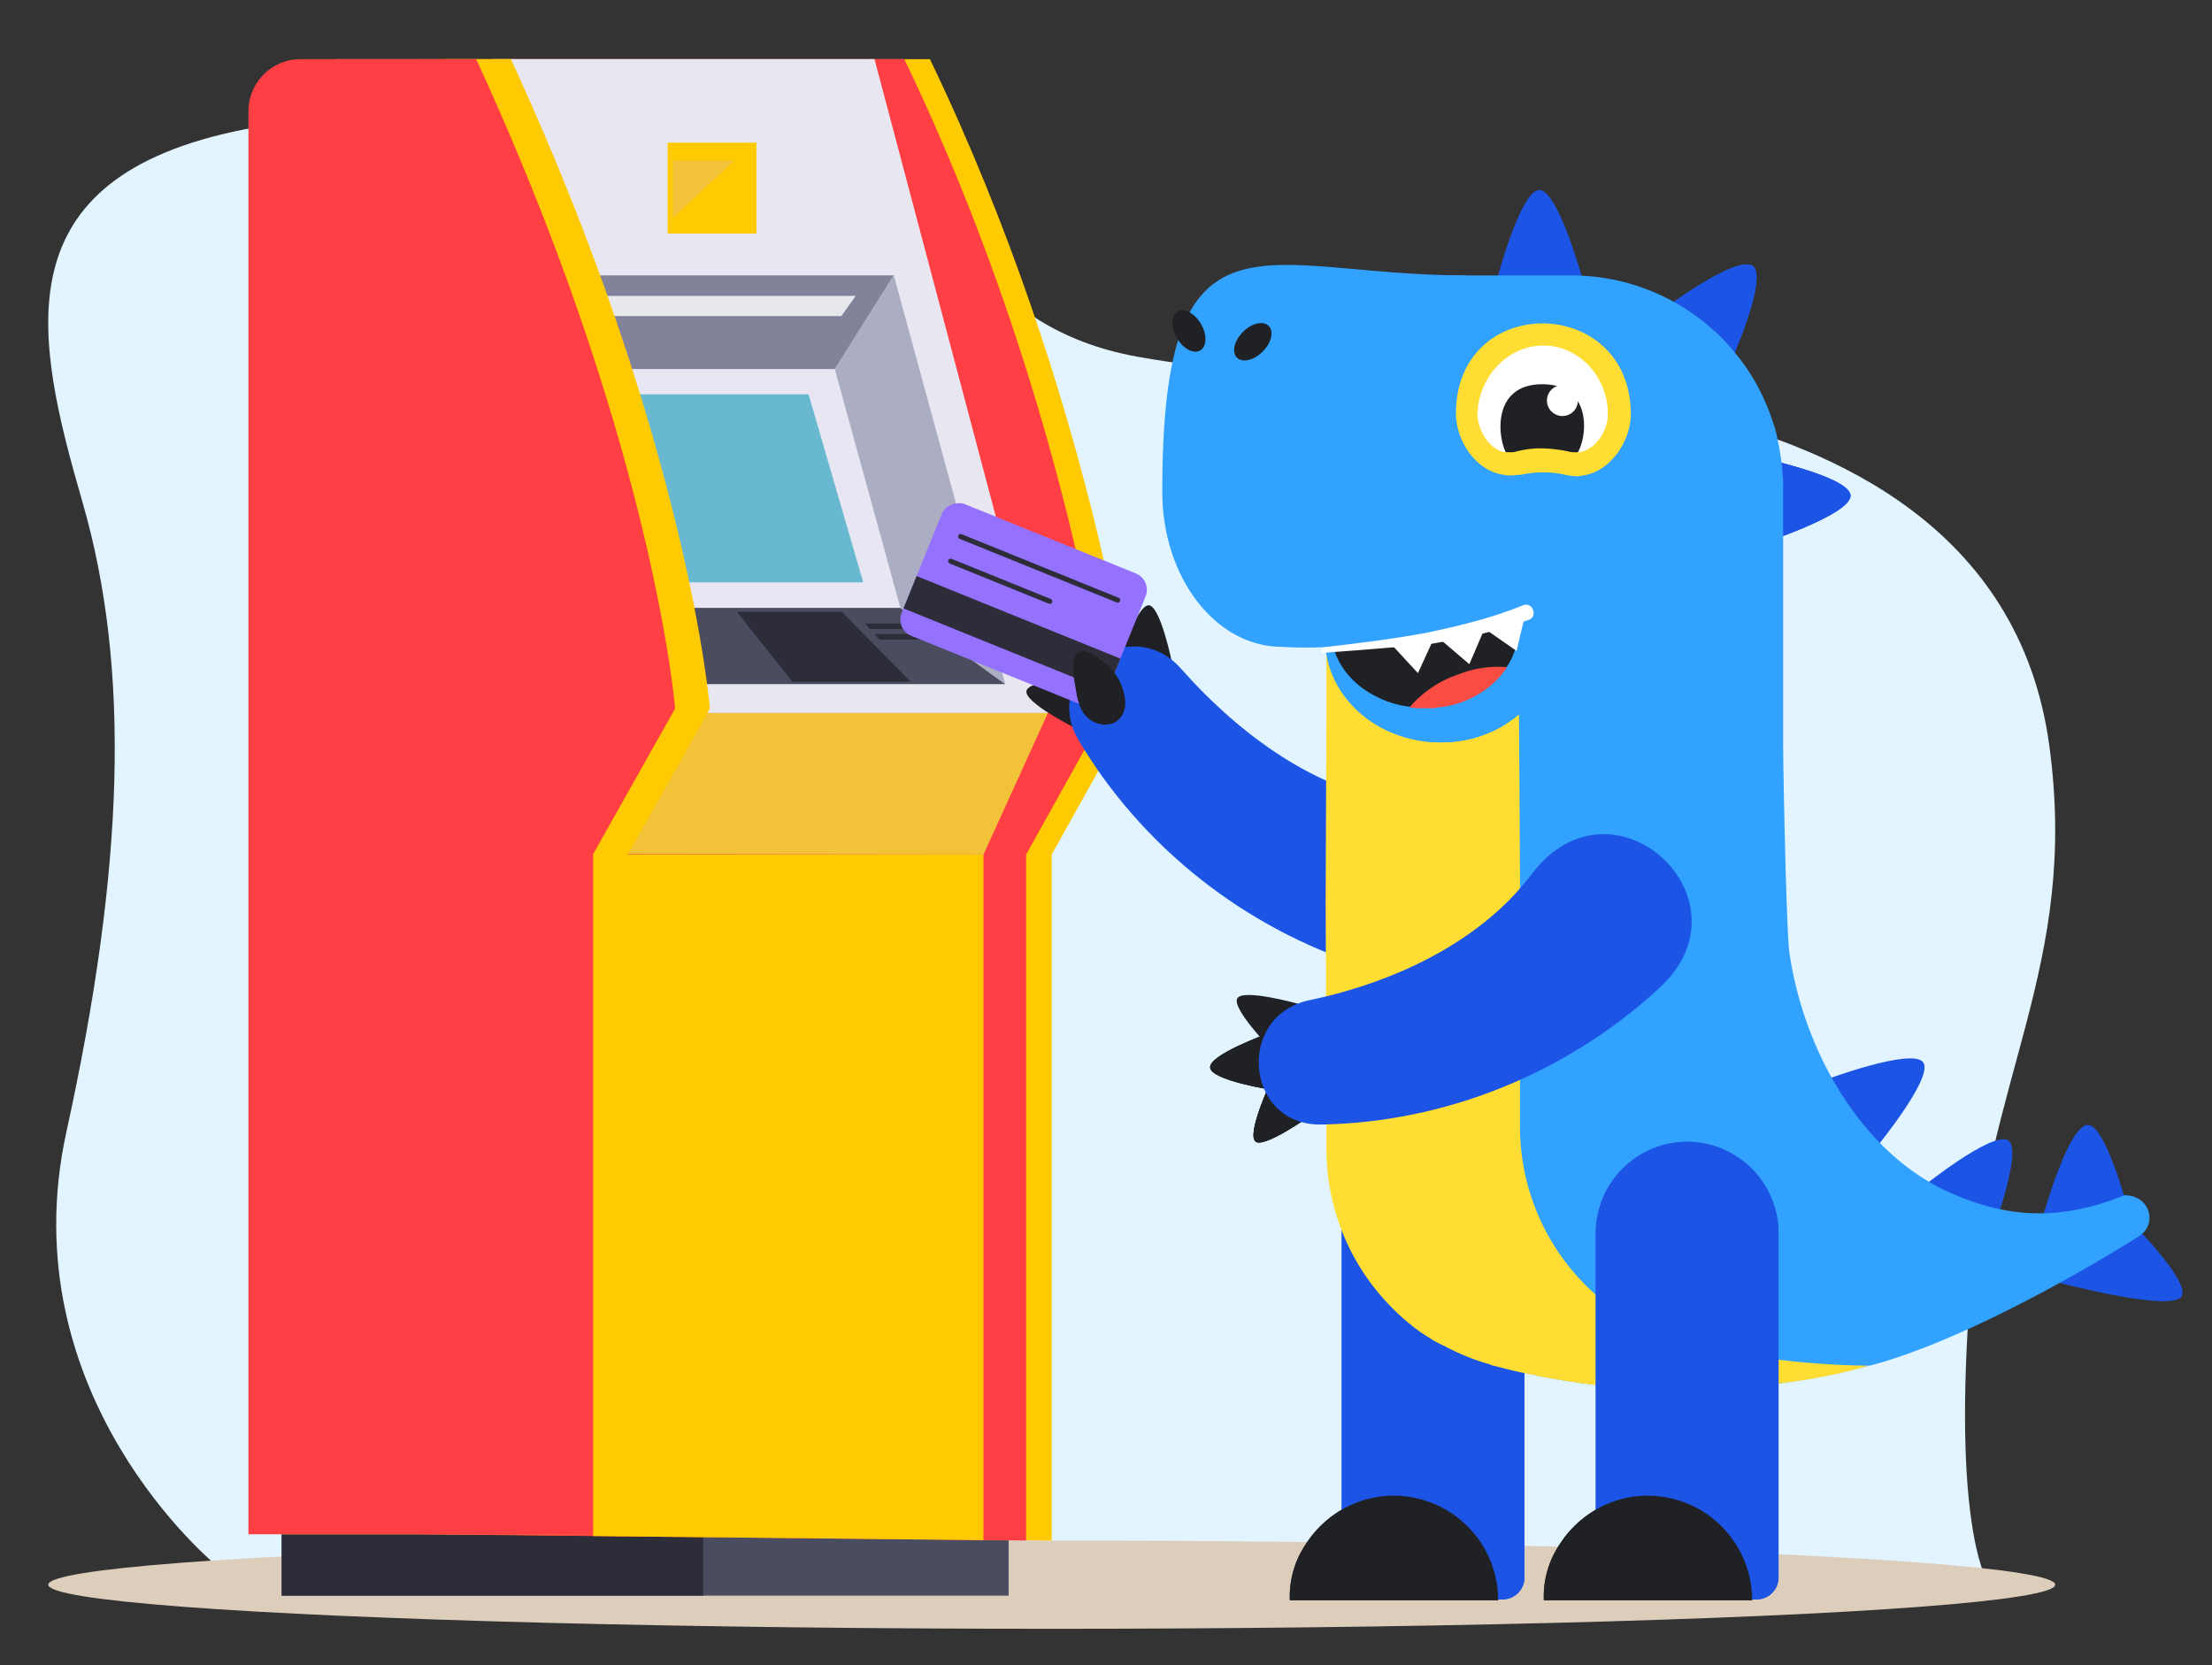 <svg xmlns="http://www.w3.org/2000/svg" viewBox="0 0 1757.65 1323.33"><rect x="0" y="0" width="1757.65" height="1323.33" fill="#333333" stroke="none"/><defs><style>.cls-1{fill:#e1f4ff;}.cls-1,.cls-10,.cls-11,.cls-13,.cls-15,.cls-17,.cls-18,.cls-19,.cls-20,.cls-23,.cls-24,.cls-25,.cls-26,.cls-5,.cls-6,.cls-7,.cls-8,.cls-9{fill-rule:evenodd;}.cls-2{fill:#ddcebb;}.cls-24,.cls-3{fill:#4a4c60;}.cls-25,.cls-4{fill:#2d2d3a;}.cls-21,.cls-5{fill:#ffcb00;}.cls-6{fill:#ff3f43;}.cls-7{fill:#e8e6f1;}.cls-14,.cls-8{fill:#202124;}.cls-9{fill:#1c55e5;}.cls-10,.cls-12{fill:#31a2ff;}.cls-11{fill:#fd3;}.cls-13{fill:#f94c43;}.cls-15,.cls-16{fill:#fff;}.cls-17{fill:#82839b;}.cls-18{fill:#e8e6f3;}.cls-19{fill:#68b9d0;}.cls-20{fill:#e7e8ec;}.cls-22,.cls-28{fill:none;}.cls-22{stroke:#fdec77;stroke-miterlimit:10;stroke-width:0.44px;}.cls-23{fill:#f2c238;}.cls-26{fill:#abadc3;}.cls-27{fill:#9471ff;}.cls-28{stroke:#2d2d3a;stroke-linecap:round;stroke-linejoin:round;stroke-width:4.02px;}</style></defs><g id="Layer_2" data-name="Layer 2"><path class="cls-1" d="M172.28,1244.28S6.6,1109.59,52.8,899.3s51-368,12.75-500.24S.23,141,194.59,102.74,635.88,98,696.42,131.42s79.65,128.78,207.1,152,347.3,21.64,447.66,47.13,253.31,85.83,277.2,262-51,262.28-63.72,445.43,15.93,221.38,15.93,221.38Z"/><ellipse class="cls-2" cx="835.69" cy="1259.34" rx="797.37" ry="35.05"/><rect class="cls-3" x="223.8" y="1219.26" width="577.65" height="48.79"/><rect class="cls-4" x="223.8" y="1219.26" width="334.95" height="48.79"/><path class="cls-5" d="M835.69,1224.29V679.1l63.92-114.66S868.34,316,738.91,47H353.23V1219.26Z"/><path class="cls-6" d="M815.34,1224.29V679.1l63.92-114.66S848,316,718.56,47H332.88V1219.26Z"/><polygon class="cls-7" points="694.87 46.95 832.67 566.62 552.08 566.62 391.66 46.95 694.87 46.95"/><path class="cls-8" d="M889.3,523.48l41.84,2.46S921.91,481,912.68,481,889.3,523.48,889.3,523.48Z"/><path class="cls-8" d="M858.08,541.68l37.54-24s-35.69-33.23-44.3-27.69S858.08,541.68,858.08,541.68Z"/><path class="cls-8" d="M854.39,578.6,863,538s-45.53,1.85-47.38,11.08S854.39,578.6,854.39,578.6Z"/><path class="cls-9" d="M1178.47,697.59v1.85c-.61,49.22-48,83.68-94.76,68.3-96-30.77-176.58-95.37-226.43-179.06-31.37-52.29,41.23-102.75,81.22-57.21,48,54.13,109.33,97.79,173.94,105.79,36.31,4.92,66,23.42,66,60.33Z"/><g id="Слой_1"><path class="cls-9" d="M1488.24,915.18,1448,859s71.21-26.86,80.16-14.8S1488.24,915.18,1488.24,915.18Z"/><path class="cls-9" d="M1373.79,290.88l-54.14-43.68s60.91-45.53,73.22-35.69S1373.79,290.88,1373.79,290.88Z"/><path class="cls-9" d="M1398.41,432.4l-3.7-69.53s74.45,15.39,75.69,30.77c.61,15.38-72,38.76-72,38.76Z"/><path class="cls-9" d="M1373.79,290.88l-54.14-43.68s60.91-45.53,73.22-35.69S1373.79,290.88,1373.79,290.88Z"/><path class="cls-9" d="M1398.41,432.4l-3.7-69.53s74.45,15.39,75.69,30.77c.61,15.38-72,38.76-72,38.76Z"/><path class="cls-9" d="M1373.79,290.88l-54.14-43.68s60.91-45.53,73.22-35.69S1373.79,290.88,1373.79,290.88Z"/><path class="cls-9" d="M1398.41,432.4l-3.7-69.53s74.45,15.39,75.69,30.77c.61,15.38-72,38.76-72,38.76Z"/><path class="cls-9" d="M1686.52,964.05l-55.59,54s95,25.59,102.65,12.05C1740.81,1017,1686.52,964.05,1686.52,964.05Z"/><path class="cls-9" d="M1580.44,986.34l-56-40.61s59.07-48,71.38-39.38S1580.44,986.34,1580.44,986.34Z"/><path class="cls-9" d="M1692.69,967.77l-69.45-.78s20.27-73.19,35.83-73.06C1674.05,894.25,1692.69,967.77,1692.69,967.77Z"/><path class="cls-9" d="M1194.13,1271.05h-128V980a72.74,72.74,0,0,1,72.6-72.6h0a72.74,72.74,0,0,1,72.61,72.6v274.42a17.5,17.5,0,0,1-17.23,16.62Z"/><path class="cls-8" d="M1037.84,1226.75c14.77-22.77,40.61-38.15,69.53-38.15a83.11,83.11,0,0,1,83.07,83.06H1024.92a74.26,74.26,0,0,1,12.92-44.91Z"/><path class="cls-9" d="M1194.13,1271.05h-128V980a72.74,72.74,0,0,1,72.6-72.6h0a72.74,72.74,0,0,1,72.61,72.6v274.42a17.5,17.5,0,0,1-17.23,16.62Z"/><path class="cls-8" d="M1037.84,1226.75c14.77-22.77,40.61-38.15,69.53-38.15a83.11,83.11,0,0,1,83.07,83.06H1024.92a74.26,74.26,0,0,1,12.92-44.91Z"/><path class="cls-9" d="M1258.32,224.77h-69.53s19.07-73.83,34.45-73.83C1238.63,151.55,1258.32,224.77,1258.32,224.77Z"/><path class="cls-10" d="M1699.51,982.51c-67.69,42.46-154,87.33-213.73,102.71h-.62c-3.69,1.24-8,1.86-11.68,3.08-31.39,7.39-61.54,12.31-89.84,14.15-2.47,0-4.93.62-7.39.62H1367a32.26,32.26,0,0,0-8,.62,60.32,60.32,0,0,0-10.47.61H1333.8a554.17,554.17,0,0,1-120.6-12.92c-9.84-2.46-18.45-4.3-25.84-6.16-1.23,0-1.85-.6-2.46-.6s-.62,0-1.23-.62a175.27,175.27,0,0,1-31.38-12.31,38.32,38.32,0,0,1-4.93-2.45l-3.68-1.86c-2.47-1.22-4.93-3.07-7.39-4.3a114.2,114.2,0,0,1-14.15-9.85.6.6,0,0,1-.61-.61c-2.46-2.46-5.54-4.3-8-6.76a179,179,0,0,1-57.84-113.23c-.62-6.15-1.23-12.92-1.23-19.06V570.23h0v-56s-4.32-239.34,17.84-260.88a127.38,127.38,0,0,1,38.76-25.22c3.7-1.24,7.39-3.09,11.08-3.69,7.38-2.46,15.38-3.7,23.38-4.92a81.83,81.83,0,0,1,12.31-.62h91.06a167.92,167.92,0,0,1,110.76,41.84,135.37,135.37,0,0,1,18.46,19.07c14.15,16.61,24.6,36.3,31.37,57.83a71.7,71.7,0,0,1,3.08,12.31,166.12,166.12,0,0,1,3.69,25.22,90.45,90.45,0,0,1,.62,12.93V590.53c0,19.08,2.46,147.06,4.92,166.13,11.21,78.14,57.45,161,130,192.18,38.82,16.69,80.92,23.56,136.08,1.06h.62C1708.12,949.9,1714.89,972.66,1699.51,982.51Z"/><path class="cls-11" d="M1337,1065.54c-22.15-6.77-43.07-16.61-61.53-30.76h-.61a.61.61,0,0,1-.62-.62,178.18,178.18,0,0,1-66.45-139.06V700.05l-1.23-211.66c-42.46,16-94.14,25.23-152.59,26.46V569h0l-.62,147.67.62,144V873h0v40a178.9,178.9,0,0,0,59.07,132.9,91.18,91.18,0,0,0,8,6.77.6.6,0,0,1,.62.61,116.84,116.84,0,0,0,14.15,9.85,47.06,47.06,0,0,0,7.38,4.31l3.7,1.84c1.84.62,3.07,1.85,4.92,2.46a174.52,174.52,0,0,0,31.38,12.31c.61,0,.61,0,1.23.61.61,0,1.84.62,2.46.62,7.38,1.84,16,4.31,25.84,6.15a554.1,554.1,0,0,0,120.6,12.92h14.77a60.26,60.26,0,0,0,10.46-.61,34.88,34.88,0,0,0,8-.62h9.22a30.22,30.22,0,0,0,7.39-.61h.61c28.92-2.46,66.46-6.77,100.91-17.23h.62c-67.69-.62-119.37-11.69-148.29-19.69Z"/><ellipse class="cls-12" cx="1145.52" cy="507.47" rx="89.83" ry="82.45"/><path class="cls-8" d="M1213.82,501.31a51.09,51.09,0,0,1-8.62,28.31A67.53,67.53,0,0,1,1188,547.46c-.61.62-1.23.62-1.84,1.23a75.42,75.42,0,0,1-35.69,12.92c-1.23,0-2.46.62-4.3.62h-12.31c-1.85,0-4.31-.62-6.15-.62a76.27,76.27,0,0,1-29.54-9.84c-.61,0-.61-.62-1.23-.62-19.07-11.07-31.38-29.53-31.38-49.84,0-33.84,33.23-61.53,73.84-61.53C1180.59,440.4,1213.82,467.47,1213.82,501.31Z"/><path class="cls-13" d="M1205.2,530.23A67.72,67.72,0,0,1,1188,548.08c-.61.61-1.23.61-1.84,1.23a75.53,75.53,0,0,1-35.69,12.92c-1.23,0-2.46.61-4.3.61h-12.31c-1.85,0-4.31-.61-6.15-.61a87.46,87.46,0,0,1,39.37-26.46,83.68,83.68,0,0,1,38.15-5.54Z"/><path class="cls-9" d="M1396,1271.05H1268V980a72.74,72.74,0,0,1,72.61-72.6h0a72.74,72.74,0,0,1,72.6,72.6v274.42A17.49,17.49,0,0,1,1396,1271.05Z"/><path class="cls-8" d="M1239.66,1226.75c14.77-22.77,40.61-38.15,69.53-38.15a83.1,83.1,0,0,1,83.06,83.06H1226.74A74.19,74.19,0,0,1,1239.66,1226.75Z"/><ellipse class="cls-14" cx="995.48" cy="271.6" rx="17.84" ry="11.08" transform="translate(99.52 783.46) rotate(-45)"/><polygon class="cls-15" points="1146.13 505.01 1184.28 496.39 1171.36 526.54 1146.13 505.01"/><polygon class="cls-15" points="1117.22 509.31 1152.9 503.77 1139.37 533.31 1117.22 509.31"/><polygon class="cls-15" points="1176.9 498.85 1210.74 485.93 1203.36 517.31 1176.9 498.85"/><path id="mouth" class="cls-15" d="M1056.92,514.23c25.84-3.07,52.3-6.76,78.14-11.69,25.84-5.53,51.07-11.69,75.07-21.53h0a5.91,5.91,0,0,1,8,3.69c1.24,3.69,0,6.77-3.69,8h0c-25.84,9.23-51.68,14.77-78.14,19.08s-52.92,7.38-79.37,9.22a2.91,2.91,0,0,1-3.08-3.07c.62-2.46,1.85-3.7,3.08-3.7Z"/><ellipse class="cls-12" cx="1145.52" cy="507.47" rx="89.83" ry="82.45"/><path class="cls-8" d="M1213.82,501.31a51.09,51.09,0,0,1-8.62,28.31A67.53,67.53,0,0,1,1188,547.46c-.61.62-1.23.62-1.84,1.23a75.42,75.42,0,0,1-35.69,12.92c-1.23,0-2.46.62-4.3.62h-12.31c-1.85,0-4.31-.62-6.15-.62a76.27,76.27,0,0,1-29.54-9.84c-.61,0-.61-.62-1.23-.62-19.07-11.07-31.38-29.53-31.38-49.84,0-33.84,33.23-61.53,73.84-61.53C1180.59,440.4,1213.82,467.47,1213.82,501.31Z"/><path class="cls-13" d="M1205.2,530.23A67.72,67.72,0,0,1,1188,548.08c-.61.61-1.23.61-1.84,1.23a75.53,75.53,0,0,1-35.69,12.92c-1.23,0-2.46.61-4.3.61h-12.31c-1.85,0-4.31-.61-6.15-.61a87.46,87.46,0,0,1,39.37-26.46,83.68,83.68,0,0,1,38.15-5.54Z"/><path class="cls-9" d="M1396,1271.05H1268V980a72.74,72.74,0,0,1,72.61-72.6h0a72.74,72.74,0,0,1,72.6,72.6v274.42A17.49,17.49,0,0,1,1396,1271.05Z"/><path class="cls-8" d="M1239.66,1226.75c14.77-22.77,40.61-38.15,69.53-38.15a83.1,83.1,0,0,1,83.06,83.06H1226.74A74.19,74.19,0,0,1,1239.66,1226.75Z"/><ellipse class="cls-14" cx="995.48" cy="271.6" rx="17.84" ry="11.08" transform="translate(99.52 783.46) rotate(-45)"/><polygon class="cls-15" points="1146.13 505.01 1184.28 496.39 1171.36 526.54 1146.13 505.01"/><polygon class="cls-15" points="1117.22 509.31 1152.9 503.77 1139.37 533.31 1117.22 509.31"/><polygon class="cls-15" points="1176.9 498.85 1210.74 485.93 1203.36 517.31 1176.9 498.85"/><path id="mouth_0" data-name="mouth 0" class="cls-15" d="M1056.92,514.23c25.84-3.07,52.3-6.76,78.14-11.69,25.84-5.53,51.07-11.69,75.07-21.53h0a5.91,5.91,0,0,1,8,3.69c1.24,3.69,0,6.77-3.69,8h0c-25.84,9.23-51.68,14.77-78.14,19.08s-52.92,7.38-79.37,9.22a2.91,2.91,0,0,1-3.08-3.07c.62-2.46,1.85-3.7,3.08-3.7Z"/><ellipse class="cls-12" cx="1144.11" cy="507.47" rx="91.25" ry="82.45"/><path class="cls-8" d="M1206.1,501.31a51.09,51.09,0,0,1-8.62,28.31,67.69,67.69,0,0,1-17.23,17.84c-.61.62-1.23.62-1.84,1.23a75.42,75.42,0,0,1-35.69,12.92c-1.23,0-2.46.62-4.31.62h-12.3c-1.85,0-4.31-.62-6.16-.62a76.23,76.23,0,0,1-29.53-9.84c-.62,0-.62-.62-1.23-.62-19.08-11.07-31.38-29.53-31.38-49.84,0-33.84,33.23-61.53,73.83-61.53,41.23.62,74.46,27.69,74.46,61.53Z"/><path class="cls-10" d="M1243.78,472.71c-82.51,27.48-162.28,45.4-225.14,41.33-52.65,0-95.08-55-95.08-123.16,0-237.77,78.65-172,241.22-172C1164,218.87,1243.78,472.71,1243.78,472.71Z"/><path class="cls-13" d="M1197.48,530.23a67.88,67.88,0,0,1-17.23,17.85c-.61.61-1.23.61-1.84,1.23a75.53,75.53,0,0,1-35.69,12.92c-1.23,0-2.46.61-4.31.61h-12.3c-1.85,0-4.31-.61-6.16-.61a87.54,87.54,0,0,1,39.38-26.46A83.66,83.66,0,0,1,1197.48,530.23Z"/><ellipse class="cls-14" cx="944.75" cy="263.06" rx="11.08" ry="17.84" transform="translate(-4.96 507.63) rotate(-30)"/><ellipse class="cls-14" cx="995.48" cy="271.6" rx="17.84" ry="11.08" transform="translate(99.52 783.46) rotate(-45)"/><polygon class="cls-15" points="1142.3 506.29 1180.45 497.67 1167.53 527.82 1142.3 506.29"/><polygon class="cls-15" points="1104.54 510.94 1140.23 505.4 1126.69 534.94 1104.54 510.94"/><polygon class="cls-15" points="1178.61 498.85 1212.45 485.93 1205.07 517.31 1178.61 498.85"/><path id="mouth_1" data-name="mouth 1" class="cls-15" d="M1135.06,502.54c25.84-5.53,51.07-11.68,75.07-21.53h0a5.91,5.91,0,0,1,8,3.69c1.24,3.69,0,6.77-3.69,8h0c-25.84,9.24-51.68,14.78-78.14,19.08-26,2.5-57.07,5-83.53,6.89-1.85,0-2.86,1.65-2.86-.2.62-2.46,1.85-4.23,3.08-4.23,27.38-3.25,55-6.52,82.08-11.69Z"/><path class="cls-15" d="M1252.58,365.06a29.71,29.71,0,0,1-7.38-.62,106.27,106.27,0,0,0-39.38,0,29.71,29.71,0,0,1-7.38.62c-1.85,0-3.7,0-4.93-.62a36.86,36.86,0,0,1-31.38-35.07v-1.23a63.29,63.29,0,0,1,63.38-63.37h1.84c33.85.61,61.53,28.91,61.53,62.76v.61c0,17.84-13.53,32.61-31.38,35.07C1256.27,365.06,1254.43,365.06,1252.58,365.06Z"/><path class="cls-8" d="M1260,339.83a31.57,31.57,0,0,1-3.69,15.38,15.8,15.8,0,0,1-9.23-.61c-6.76-1.23-14.15-2.46-21.53-2.46A82.44,82.44,0,0,0,1204,354.6a46.92,46.92,0,0,1-9.23.61,33.35,33.35,0,0,1-3.69-15.38,34.46,34.46,0,1,1,68.91,0Z"/><circle class="cls-16" cx="1241.51" cy="318.3" r="12.31"/><path class="cls-15" d="M1252.58,365.06a29.71,29.71,0,0,1-7.38-.62,106.27,106.27,0,0,0-39.38,0,29.71,29.71,0,0,1-7.38.62c-1.85,0-3.7,0-4.93-.62a36.86,36.86,0,0,1-31.38-35.07v-1.23a63.29,63.29,0,0,1,63.38-63.37h1.84c33.85.61,61.53,28.91,61.53,62.76v.61c0,17.84-13.53,32.61-31.38,35.07C1256.27,365.06,1254.43,365.06,1252.58,365.06Z"/><path class="cls-8" d="M1260,339.83a31.57,31.57,0,0,1-3.69,15.38,15.8,15.8,0,0,1-9.23-.61c-6.76-1.23-14.15-2.46-21.53-2.46A82.44,82.44,0,0,0,1204,354.6a46.92,46.92,0,0,1-9.23.61,33.35,33.35,0,0,1-3.69-15.38,34.46,34.46,0,1,1,68.91,0Z"/><circle class="cls-16" cx="1241.51" cy="318.3" r="12.31"/><path class="cls-15" d="M1252.93,372.9a30.26,30.26,0,0,1-7.39-.61,105.71,105.71,0,0,0-39.38,0,30.18,30.18,0,0,1-7.38.61c-1.85,0-3.69,0-4.93-.61-17.22-2.46-31.1-25.08-31.72-42.91v-1.24a63.28,63.28,0,0,1,63.38-63.37h1.85c33.83.61,61.52,28.91,61.52,62.75v.62c0,17.84-13.19,40.45-31,42.92-1.23,1.84-3.08,1.84-4.92,1.84Z"/><path class="cls-8" d="M1245.58,365.35a120.51,120.51,0,0,0-21.53-2.46,82.49,82.49,0,0,0-21.54,2.46c-9.39,1.86-25.33-60,23-60C1275,305.37,1257.79,370.21,1245.58,365.35Z"/><circle class="cls-16" cx="1241.51" cy="318.3" r="12.31"/><path class="cls-11" d="M1226.38,274.61h1.17c27.68.61,50,25.22,50,54.15v.62c0,13.53-10.16,28.14-22.51,30h-3.54a16,16,0,0,1-5.3-.6,110.48,110.48,0,0,0-20.61-2.46,75.27,75.27,0,0,0-20.61,2.46,16,16,0,0,1-5.29.6h-3.54c-12.36-1.84-21.63-16.45-22.22-30v-.62c1.18-29.53,24.14-54.15,52.41-54.15Zm-69.48,54.15v.62h0c.59,22.14,16.34,44.75,37.53,47.84a19.62,19.62,0,0,0,5.88.6c3,0,5.89-.6,8.83-.6a79.72,79.72,0,0,1,34.15,0,44.77,44.77,0,0,0,8.84,1.22,19,19,0,0,0,5.88-.62c21.2-3.07,37.25-26.3,37.84-47.84h0v-.6c0-95.38-138.95-97.36-138.95-.62Z"/></g><g id="_817338112" data-name=" 817338112"><path class="cls-8" d="M1010.63,866.1l-4.12-44.35s-45.89,16.47-44.92,26.67S1010.63,866.1,1010.63,866.1Z"/><path class="cls-8" d="M1041.74,886.31,1009.6,860s-19.24,41.31-11.88,47.18c6.81,5.59,44-20.91,44-20.91Z"/><path class="cls-8" d="M1010.63,866.1l-4.12-44.35s-45.89,16.47-44.92,26.67S1010.63,866.1,1010.63,866.1Z"/><path class="cls-8" d="M1041.74,886.31,1009.6,860s-19.24,41.31-11.88,47.18c6.81,5.59,44-20.91,44-20.91Z"/><path class="cls-8" d="M1010.08,833.76l21.37-36.06s-44.15-12.39-48.38-4.19,27,40.25,27,40.25Z"/><path class="cls-8" d="M1010.63,866.1l-4.12-44.35s-45.89,16.47-44.92,26.67S1010.63,866.1,1010.63,866.1Z"/><path class="cls-8" d="M1041.74,886.31,1009.6,860s-19.24,41.31-11.88,47.18c6.81,5.59,44-20.91,44-20.91Z"/><path class="cls-9" d="M1318,785.66c-74.28,68.15-170.33,106.18-267.71,108-61,1.36-68.84-86.7-9.48-98.9,70.81-14.87,137.69-48.45,176.65-100.62,64.57-84.41,178.27,21.27,100.54,91.5Z"/></g><polygon class="cls-5" points="471.33 1220.7 781.47 1223.94 781.47 679.1 470.5 679.1 471.33 1220.7"/><polygon class="cls-17" points="663.34 293.42 470.5 293.42 470.5 218.82 710.24 218.82 663.34 293.42"/><polygon class="cls-18" points="527.83 483.08 715.46 483.08 663.34 293.42 470.5 293.42 527.83 483.08"/><polygon class="cls-19" points="495.69 313.4 642.49 313.4 685.92 462.81 536.44 462.81 495.69 313.4"/><polygon class="cls-20" points="668.54 251.17 473.97 251.17 473.97 235.15 679.95 235.15 668.54 251.17"/><rect class="cls-21" x="530.47" y="113.36" width="70.63" height="72.22"/><circle class="cls-22" cx="542.42" cy="150.94" r="6.18"/><polygon class="cls-23" points="534.72 173.11 583.84 127.44 534.72 127.44 534.72 173.11"/><polygon class="cls-24" points="798.79 543.67 556.03 543.67 547.67 483.08 715.46 483.08 798.79 543.67"/><polygon class="cls-25" points="585.57 486.26 629.61 541.72 723.54 541.72 668.91 486.26 585.57 486.26"/><polygon class="cls-25" points="727.22 499.92 691.24 499.92 687.31 495.46 720.71 495.46 727.22 499.92"/><polygon class="cls-25" points="735.45 508.32 698.8 508.32 694.87 503.86 729.74 503.86 735.45 508.32"/><polygon class="cls-26" points="710.24 218.82 798.79 543.67 715.46 483.08 663.34 293.42 710.24 218.82"/><polygon class="cls-23" points="498.99 678.74 781.47 679.1 832.67 566.62 552.08 566.62 498.99 678.74"/><path class="cls-5" d="M266.28,47,225.05,1219.26H499V678.74L564.1,563.06S547.27,353.45,406,47Z"/><path class="cls-6" d="M197.39,88.45V1219.26H471.33V678.74l65.11-115.68S519.61,353.45,378.34,47H238.89A41.5,41.5,0,0,0,197.39,88.45Z"/><rect class="cls-27" x="756.91" y="393.19" width="112.96" height="174.71" rx="14.02" transform="translate(62.61 1054.01) rotate(-67.95)"/><rect class="cls-4" x="790.23" y="416.12" width="27.75" height="174.71" transform="translate(35.56 1059.72) rotate(-67.95)"/><line class="cls-28" x1="763.3" y1="426.36" x2="888.15" y2="476.93"/><line class="cls-28" x1="755.36" y1="445.95" x2="834.15" y2="477.87"/><path class="cls-8" d="M863.47,569.67a21.84,21.84,0,0,0,9.82,5.56c5,1.38,11,.61,15.18-3a17.15,17.15,0,0,0,5.42-10.35,28.23,28.23,0,0,0-.89-11.26,43.15,43.15,0,0,0-16.71-25c-4.32-3.12-13-11.09-19.39-7-7.27,4.71-2.9,23.56-2,29.52C856.13,556.53,858.17,564.37,863.47,569.67Z"/></g></svg>
